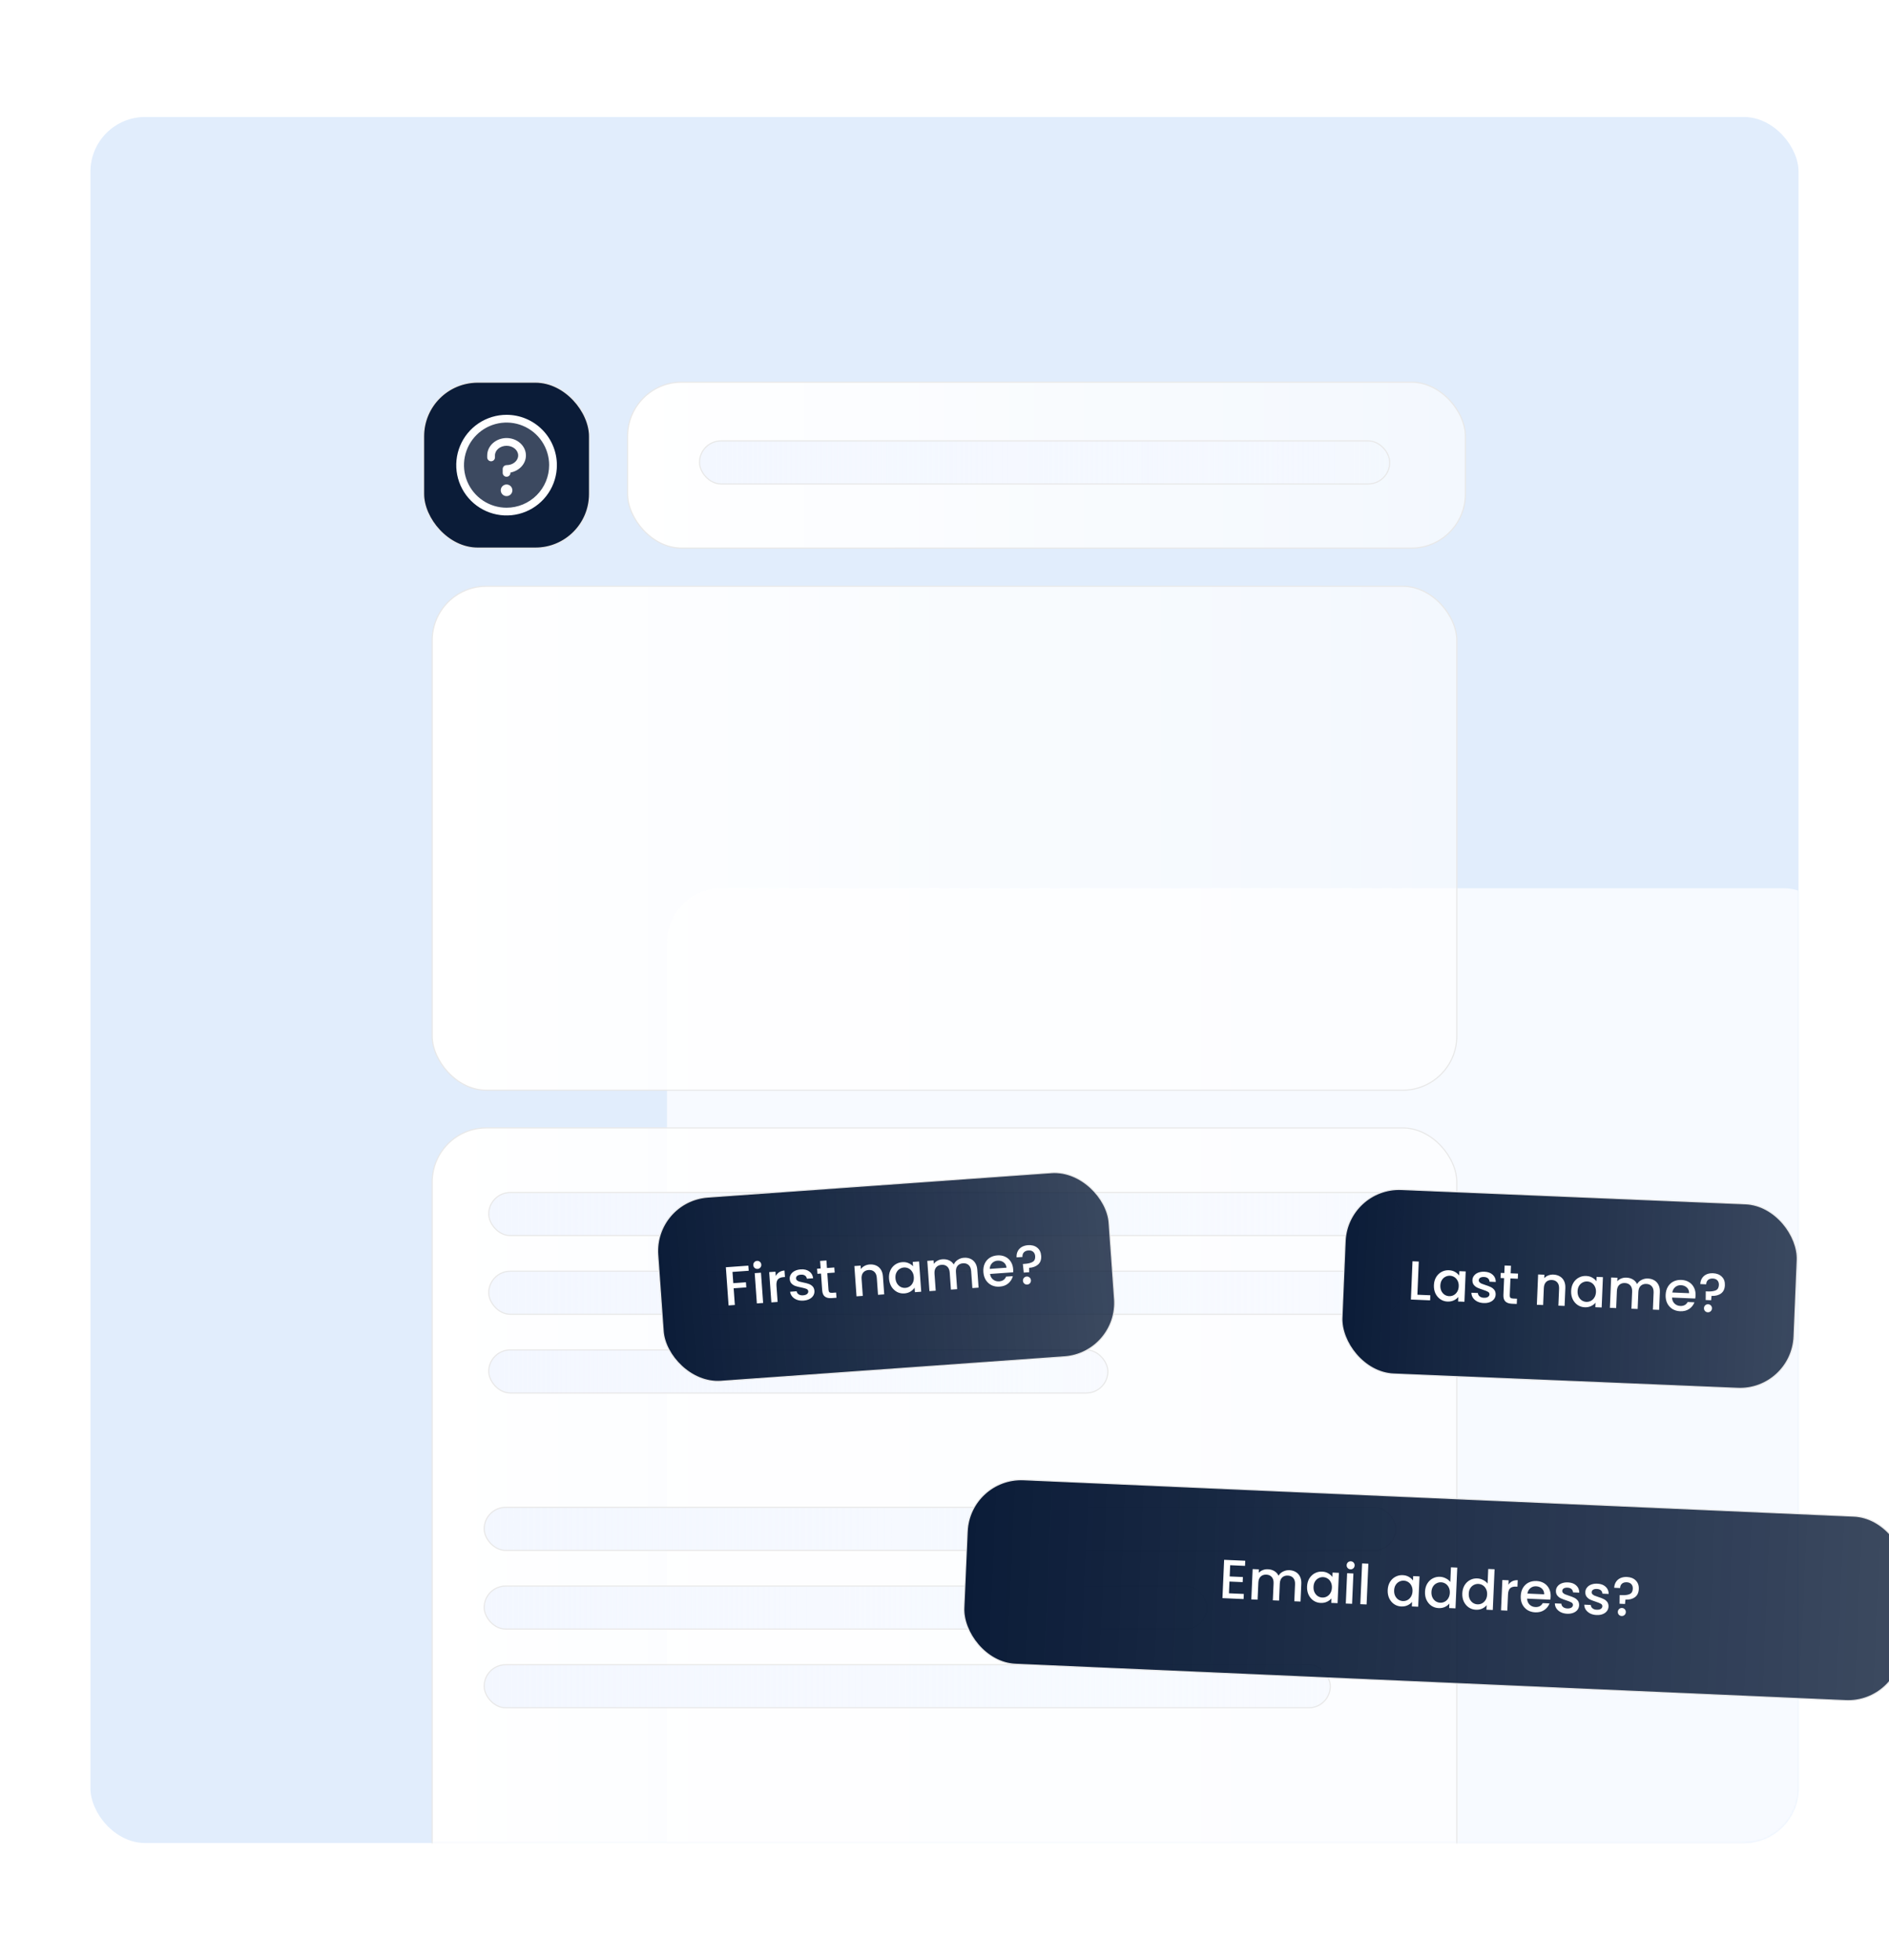 <svg width="1037" height="1076" viewBox="0 0 1037 1076" fill="none" xmlns="http://www.w3.org/2000/svg">
<g clip-path="url(#clip0_283_2605)">
<rect x="49.652" y="64.228" width="937.698" height="947.543" rx="30" fill="#E1EDFC"/>
<mask id="mask0_283_2605" style="mask-type:alpha" maskUnits="userSpaceOnUse" x="49" y="64" width="939" height="948">
<rect x="49.65" y="64.228" width="937.698" height="947.543" rx="30" fill="#E1EDFC"/>
</mask>
<g mask="url(#mask0_283_2605)">
<g filter="url(#filter0_dddd_283_2605)">
<rect x="196.98" y="174.563" width="643.041" height="891.199" rx="30" fill="#F7FAFF"/>
</g>
<rect x="232.54" y="209.798" width="91.1" height="91.101" rx="29.692" fill="#0B1C38" stroke="#E8E8E8" stroke-width="0.616"/>
<path opacity="0.2" d="M303.59 255.349C303.59 260.392 302.094 265.322 299.292 269.516C296.49 273.709 292.508 276.978 287.848 278.908C283.189 280.838 278.062 281.343 273.115 280.359C268.169 279.375 263.625 276.946 260.059 273.38C256.492 269.814 254.064 265.27 253.08 260.323C252.096 255.377 252.601 250.25 254.531 245.59C256.461 240.931 259.729 236.948 263.923 234.146C268.116 231.344 273.046 229.849 278.09 229.849C284.853 229.849 291.339 232.535 296.121 237.317C300.903 242.1 303.59 248.586 303.59 255.349Z" fill="white"/>
<path d="M281.277 269.161C281.277 269.792 281.09 270.408 280.74 270.932C280.39 271.456 279.892 271.865 279.31 272.106C278.727 272.347 278.086 272.41 277.468 272.287C276.85 272.164 276.282 271.861 275.836 271.415C275.39 270.969 275.087 270.401 274.964 269.783C274.841 269.165 274.904 268.524 275.145 267.941C275.386 267.359 275.795 266.861 276.319 266.511C276.843 266.161 277.459 265.974 278.09 265.974C278.935 265.974 279.746 266.309 280.344 266.907C280.942 267.505 281.277 268.316 281.277 269.161ZM278.09 240.474C272.23 240.474 267.465 244.763 267.465 250.036V251.099C267.465 251.662 267.689 252.203 268.087 252.601C268.486 253 269.026 253.224 269.59 253.224C270.153 253.224 270.694 253 271.092 252.601C271.491 252.203 271.715 251.662 271.715 251.099V250.036C271.715 247.114 274.576 244.724 278.09 244.724C281.604 244.724 284.465 247.114 284.465 250.036C284.465 252.958 281.604 255.349 278.09 255.349C277.526 255.349 276.986 255.573 276.587 255.971C276.189 256.37 275.965 256.91 275.965 257.474V259.599C275.965 260.162 276.189 260.703 276.587 261.101C276.986 261.5 277.526 261.724 278.09 261.724C278.653 261.724 279.194 261.5 279.592 261.101C279.991 260.703 280.215 260.162 280.215 259.599V259.407C285.06 258.518 288.715 254.653 288.715 250.036C288.715 244.763 283.95 240.474 278.09 240.474ZM305.715 255.349C305.715 260.812 304.095 266.153 301.059 270.696C298.024 275.239 293.709 278.78 288.661 280.871C283.614 282.962 278.059 283.509 272.7 282.443C267.342 281.377 262.419 278.746 258.556 274.882C254.693 271.019 252.062 266.097 250.996 260.738C249.93 255.379 250.477 249.825 252.568 244.777C254.659 239.729 258.199 235.415 262.742 232.379C267.285 229.344 272.626 227.724 278.09 227.724C285.414 227.731 292.436 230.644 297.615 235.823C302.794 241.002 305.707 248.024 305.715 255.349ZM301.465 255.349C301.465 250.725 300.094 246.206 297.525 242.362C294.957 238.518 291.306 235.522 287.035 233.753C282.764 231.984 278.064 231.521 273.53 232.423C268.995 233.325 264.83 235.551 261.561 238.82C258.292 242.089 256.066 246.254 255.164 250.788C254.262 255.323 254.725 260.023 256.494 264.294C258.263 268.565 261.259 272.216 265.103 274.784C268.947 277.353 273.467 278.724 278.09 278.724C284.287 278.717 290.229 276.252 294.611 271.869C298.993 267.487 301.458 261.546 301.465 255.349Z" fill="white"/>
<rect x="344.519" y="209.798" width="459.945" height="91.101" rx="29.692" fill="url(#paint0_linear_283_2605)" stroke="#E8E8E8" stroke-width="0.616"/>
<rect x="384.001" y="242.034" width="378.919" height="23.648" rx="11.824" fill="url(#paint1_linear_283_2605)" stroke="#E8E8E8" stroke-width="0.616"/>
<rect x="237.265" y="321.852" width="562.476" height="276.64" rx="29.692" fill="url(#paint2_linear_283_2605)" stroke="#E8E8E8" stroke-width="0.616"/>
<rect x="237.263" y="619.214" width="562.476" height="579.78" rx="29.692" fill="url(#paint3_linear_283_2605)" stroke="#E8E8E8" stroke-width="0.616"/>
<rect x="268.294" y="654.661" width="500.415" height="23.648" rx="11.824" fill="url(#paint4_linear_283_2605)" stroke="#E8E8E8" stroke-width="0.616"/>
<rect x="265.788" y="827.482" width="500.415" height="23.648" rx="11.824" fill="url(#paint5_linear_283_2605)" stroke="#E8E8E8" stroke-width="0.616"/>
<rect x="268.294" y="697.867" width="500.415" height="23.648" rx="11.824" fill="url(#paint6_linear_283_2605)" stroke="#E8E8E8" stroke-width="0.616"/>
<rect x="265.788" y="870.687" width="396.755" height="23.648" rx="11.824" fill="url(#paint7_linear_283_2605)" stroke="#E8E8E8" stroke-width="0.616"/>
<rect x="268.294" y="741.072" width="339.898" height="23.648" rx="11.824" fill="url(#paint8_linear_283_2605)" stroke="#E8E8E8" stroke-width="0.616"/>
<rect x="265.788" y="913.892" width="464.511" height="23.648" rx="11.824" fill="url(#paint9_linear_283_2605)" stroke="#E8E8E8" stroke-width="0.616"/>
</g>
<g filter="url(#filter1_dddd_283_2605)">
<rect x="189.796" y="346.221" width="248.41" height="101.384" rx="29.692" transform="rotate(-4.073 189.796 346.221)" fill="url(#paint10_linear_283_2605)" stroke="#E8E8E8" stroke-width="0.616"/>
<path d="M241.63 381.751L241.83 384.556L232.931 385.19L233.371 391.374L240.31 390.88L240.509 393.686L233.571 394.18L234.224 403.351L230.785 403.596L229.292 382.63L241.63 381.751ZM246.72 383.541C246.096 383.586 245.558 383.412 245.106 383.019C244.653 382.627 244.405 382.119 244.361 381.496C244.316 380.872 244.49 380.334 244.882 379.882C245.275 379.43 245.782 379.181 246.406 379.137C247.009 379.094 247.537 379.268 247.99 379.661C248.442 380.053 248.69 380.561 248.735 381.184C248.779 381.808 248.605 382.346 248.213 382.798C247.821 383.251 247.323 383.498 246.72 383.541ZM248.566 385.623L249.75 402.245L246.31 402.49L245.127 385.868L248.566 385.623ZM256.692 387.47C257.134 386.59 257.752 385.889 258.543 385.367C259.354 384.825 260.332 384.512 261.478 384.431L261.732 387.99L260.857 388.053C259.509 388.149 258.508 388.564 257.853 389.297C257.218 390.03 256.96 391.241 257.081 392.93L257.704 401.679L254.265 401.924L253.081 385.302L256.52 385.057L256.692 387.47ZM271.895 400.941C270.588 401.034 269.395 400.887 268.316 400.498C267.256 400.089 266.396 399.503 265.735 398.742C265.073 397.96 264.686 397.068 264.574 396.065L268.134 395.812C268.245 396.511 268.619 397.081 269.256 397.521C269.913 397.939 270.704 398.115 271.629 398.049C272.594 397.98 273.325 397.746 273.822 397.347C274.338 396.926 274.575 396.424 274.534 395.841C274.489 395.218 274.155 394.777 273.53 394.518C272.925 394.258 271.966 393.993 270.653 393.722C269.382 393.469 268.343 393.21 267.536 392.944C266.728 392.678 266.01 392.234 265.379 391.612C264.769 390.988 264.425 390.133 264.347 389.047C264.284 388.162 264.489 387.339 264.96 386.578C265.43 385.797 266.132 385.16 267.068 384.669C268.023 384.177 269.134 383.885 270.401 383.795C272.292 383.661 273.845 384.035 275.06 384.919C276.293 385.781 277.009 387.034 277.207 388.677L273.768 388.922C273.655 388.182 273.311 387.61 272.736 387.207C272.162 386.803 271.412 386.634 270.487 386.7C269.582 386.764 268.9 386.985 268.442 387.361C267.984 387.737 267.774 388.207 267.815 388.77C267.846 389.212 268.033 389.573 268.377 389.852C268.72 390.131 269.129 390.344 269.605 390.492C270.079 390.62 270.778 390.782 271.701 390.979C272.931 391.215 273.94 391.477 274.729 391.764C275.536 392.03 276.244 392.465 276.853 393.068C277.462 393.672 277.814 394.506 277.91 395.57C277.978 396.516 277.776 397.379 277.306 398.16C276.837 398.942 276.134 399.578 275.199 400.069C274.284 400.559 273.182 400.849 271.895 400.941ZM284.985 385.849L285.641 395.05C285.685 395.674 285.858 396.116 286.16 396.378C286.48 396.618 286.992 396.713 287.696 396.662L289.808 396.512L290.012 399.378L287.297 399.571C285.748 399.682 284.536 399.404 283.66 398.739C282.784 398.073 282.287 396.926 282.171 395.297L281.516 386.096L279.555 386.236L279.356 383.43L281.316 383.291L281.022 379.158L284.491 378.911L284.786 383.044L288.828 382.756L289.028 385.561L284.985 385.849ZM308.201 381.103C309.508 381.01 310.694 381.199 311.759 381.669C312.843 382.137 313.715 382.884 314.374 383.908C315.033 384.932 315.416 386.199 315.524 387.707L316.222 397.511L312.813 397.754L312.151 388.463C312.046 386.974 311.593 385.865 310.793 385.133C309.991 384.382 308.947 384.052 307.66 384.144C306.373 384.235 305.376 384.71 304.669 385.569C303.98 386.407 303.689 387.569 303.795 389.058L304.457 398.349L301.018 398.594L299.834 381.972L303.273 381.727L303.408 383.628C303.923 382.904 304.599 382.32 305.437 381.876C306.294 381.431 307.216 381.173 308.201 381.103ZM318.865 388.894C318.746 387.225 318.983 385.722 319.575 384.386C320.187 383.049 321.062 381.986 322.198 381.198C323.353 380.388 324.655 379.932 326.103 379.828C327.41 379.735 328.565 379.916 329.568 380.37C330.589 380.803 331.418 381.38 332.056 382.103L331.884 379.69L335.353 379.443L336.537 396.065L333.068 396.312L332.892 393.838C332.364 394.664 331.616 395.374 330.648 395.969C329.68 396.563 328.552 396.906 327.265 396.998C325.837 397.099 324.504 396.831 323.266 396.191C322.026 395.531 321.008 394.573 320.211 393.316C319.433 392.037 318.984 390.563 318.865 388.894ZM332.475 387.986C332.393 386.839 332.081 385.861 331.538 385.051C331.015 384.239 330.356 383.639 329.56 383.251C328.765 382.863 327.924 382.7 327.04 382.763C326.155 382.826 325.346 383.106 324.613 383.603C323.879 384.08 323.301 384.758 322.878 385.637C322.474 386.494 322.313 387.496 322.395 388.643C322.476 389.789 322.779 390.778 323.303 391.61C323.848 392.44 324.518 393.06 325.316 393.468C326.131 393.854 326.972 394.017 327.837 393.955C328.721 393.892 329.53 393.612 330.263 393.116C330.996 392.619 331.563 391.931 331.966 391.054C332.387 390.155 332.557 389.132 332.475 387.986ZM359.972 377.416C361.28 377.323 362.466 377.512 363.53 377.982C364.614 378.45 365.486 379.197 366.145 380.221C366.825 381.244 367.218 382.51 367.325 384.018L368.024 393.822L364.615 394.065L363.953 384.774C363.847 383.285 363.394 382.176 362.594 381.444C361.793 380.693 360.748 380.363 359.461 380.454C358.174 380.546 357.177 381.021 356.47 381.88C355.782 382.718 355.491 383.88 355.597 385.369L356.258 394.66L352.849 394.903L352.188 385.611C352.082 384.123 351.629 383.013 350.829 382.282C350.027 381.531 348.983 381.201 347.696 381.292C346.409 381.384 345.412 381.859 344.705 382.718C344.017 383.555 343.725 384.718 343.831 386.207L344.493 395.498L341.054 395.743L339.87 379.121L343.309 378.876L343.445 380.776C343.959 380.053 344.635 379.469 345.473 379.025C346.31 378.581 347.222 378.324 348.207 378.254C349.535 378.16 350.741 378.357 351.827 378.845C352.913 379.334 353.776 380.091 354.415 381.117C354.846 380.076 355.574 379.225 356.598 378.566C357.621 377.887 358.746 377.504 359.972 377.416ZM387.013 383.707C387.058 384.331 387.057 384.897 387.013 385.405L374.312 386.31C374.508 387.63 375.076 388.661 376.018 389.402C376.961 390.144 378.075 390.469 379.362 390.377C381.213 390.245 382.465 389.378 383.119 387.775L386.829 387.511C386.435 389.075 385.61 390.397 384.353 391.477C383.114 392.535 381.519 393.134 379.569 393.273C377.98 393.386 376.527 393.136 375.21 392.522C373.911 391.887 372.854 390.952 372.038 389.716C371.241 388.459 370.782 386.976 370.66 385.266C370.539 383.557 370.774 382.034 371.366 380.698C371.977 379.341 372.881 378.266 374.077 377.473C375.294 376.679 376.717 376.224 378.346 376.108C379.915 375.996 381.337 376.239 382.612 376.835C383.888 377.431 384.912 378.329 385.685 379.527C386.456 380.705 386.899 382.099 387.013 383.707ZM383.346 382.877C383.236 381.611 382.711 380.628 381.771 379.927C380.832 379.226 379.709 378.922 378.402 379.015C377.215 379.099 376.227 379.554 375.436 380.378C374.645 381.182 374.214 382.234 374.145 383.532L383.346 382.877ZM395.145 370.515C397.196 370.369 398.876 370.815 400.183 371.854C401.51 372.892 402.243 374.386 402.382 376.337C402.526 378.368 401.992 379.942 400.778 381.06C399.563 382.177 397.891 382.812 395.759 382.963L395.808 385.355L392.821 385.568L392.333 380.842L393.329 380.771C395.279 380.632 396.749 380.265 397.737 379.669C398.746 379.072 399.198 378.039 399.093 376.571C399.018 375.505 398.646 374.693 397.98 374.134C397.334 373.573 396.467 373.332 395.381 373.409C394.295 373.486 393.461 373.839 392.88 374.466C392.298 375.094 392.044 375.931 392.118 376.977L388.891 377.206C388.805 376 388.999 374.905 389.475 373.921C389.951 372.937 390.673 372.147 391.641 371.553C392.63 370.957 393.798 370.611 395.145 370.515ZM394.744 392.132C394.121 392.176 393.583 392.002 393.13 391.61C392.678 391.218 392.429 390.71 392.385 390.086C392.341 389.463 392.515 388.925 392.907 388.472C393.299 388.02 393.807 387.772 394.43 387.727C395.034 387.684 395.562 387.859 396.014 388.251C396.466 388.643 396.715 389.151 396.759 389.775C396.804 390.398 396.63 390.936 396.237 391.389C395.845 391.841 395.347 392.089 394.744 392.132Z" fill="white"/>
</g>
<g filter="url(#filter2_dddd_283_2605)">
<rect x="363.07" y="497.994" width="515.609" height="101.384" rx="29.692" transform="rotate(2.509 363.07 497.994)" fill="url(#paint11_linear_283_2605)" stroke="#E8E8E8" stroke-width="0.616"/>
<path d="M506.144 546.208L505.874 552.372L513.125 552.69L513.002 555.499L505.751 555.182L505.469 561.617L513.627 561.975L513.503 564.785L501.901 564.276L502.823 543.247L514.425 543.756L514.302 546.565L506.144 546.208ZM538.641 548.934C539.95 548.991 541.106 549.314 542.11 549.903C543.133 550.493 543.914 551.334 544.451 552.427C545.009 553.522 545.254 554.824 545.188 556.335L544.758 566.154L541.344 566.005L541.751 556.699C541.817 555.208 541.494 554.054 540.783 553.235C540.073 552.397 539.073 551.95 537.784 551.893C536.495 551.837 535.45 552.194 534.649 552.967C533.87 553.72 533.447 554.841 533.382 556.332L532.974 565.638L529.56 565.488L529.968 556.182C530.033 554.692 529.71 553.537 528.999 552.719C528.289 551.881 527.29 551.433 526.001 551.377C524.711 551.32 523.667 551.678 522.866 552.45C522.086 553.203 521.664 554.325 521.598 555.816L521.19 565.122L517.746 564.971L518.476 548.323L521.92 548.473L521.837 550.377C522.431 549.717 523.169 549.214 524.052 548.87C524.935 548.525 525.87 548.374 526.857 548.417C528.186 548.476 529.362 548.81 530.385 549.42C531.408 550.029 532.178 550.881 532.695 551.973C533.243 550.988 534.063 550.227 535.156 549.689C536.25 549.132 537.412 548.88 538.641 548.934ZM548.361 557.896C548.434 556.225 548.841 554.759 549.583 553.5C550.344 552.242 551.335 551.286 552.554 550.633C553.794 549.961 555.14 549.657 556.59 549.72C557.899 549.778 559.026 550.089 559.97 550.655C560.935 551.202 561.692 551.871 562.243 552.662L562.349 550.245L565.824 550.397L565.094 567.045L561.619 566.893L561.728 564.416C561.109 565.176 560.285 565.795 559.255 566.275C558.225 566.755 557.065 566.966 555.776 566.91C554.346 566.847 553.053 566.427 551.896 565.65C550.74 564.852 549.838 563.784 549.191 562.443C548.564 561.084 548.287 559.568 548.361 557.896ZM561.985 558.554C562.035 557.406 561.837 556.398 561.391 555.531C560.965 554.665 560.378 553.993 559.632 553.516C558.886 553.04 558.07 552.782 557.184 552.743C556.298 552.704 555.462 552.89 554.677 553.299C553.893 553.689 553.241 554.296 552.72 555.121C552.221 555.926 551.946 556.903 551.896 558.051C551.846 559.2 552.033 560.217 552.458 561.103C552.904 561.991 553.499 562.683 554.244 563.18C555.01 563.657 555.827 563.915 556.693 563.953C557.579 563.992 558.415 563.806 559.199 563.397C559.984 562.987 560.627 562.369 561.127 561.544C561.649 560.699 561.935 559.702 561.985 558.554ZM572.197 548.467C571.572 548.439 571.058 548.205 570.653 547.763C570.249 547.322 570.06 546.789 570.088 546.164C570.115 545.54 570.35 545.025 570.791 544.621C571.233 544.216 571.766 544.028 572.39 544.055C572.994 544.082 573.499 544.316 573.903 544.757C574.308 545.199 574.496 545.732 574.469 546.356C574.442 546.981 574.207 547.495 573.766 547.9C573.324 548.304 572.801 548.493 572.197 548.467ZM573.792 550.746L573.063 567.395L569.618 567.244L570.348 550.595L573.792 550.746ZM582.009 545.385L581.029 567.744L577.585 567.593L578.565 545.234L582.009 545.385ZM592.62 559.836C592.694 558.164 593.101 556.698 593.842 555.439C594.604 554.181 595.594 553.225 596.813 552.573C598.054 551.9 599.399 551.596 600.849 551.66C602.159 551.717 603.285 552.029 604.229 552.595C605.194 553.142 605.952 553.811 606.503 554.602L606.608 552.184L610.083 552.337L609.354 568.985L605.879 568.833L605.988 566.355C605.369 567.115 604.545 567.735 603.515 568.214C602.484 568.694 601.325 568.905 600.036 568.849C598.606 568.786 597.312 568.366 596.155 567.589C595 566.792 594.098 565.723 593.45 564.383C592.824 563.023 592.547 561.508 592.62 559.836ZM606.244 560.493C606.295 559.345 606.097 558.338 605.65 557.47C605.224 556.604 604.638 555.933 603.892 555.456C603.146 554.979 602.33 554.721 601.444 554.683C600.557 554.644 599.722 554.829 598.937 555.239C598.153 555.628 597.501 556.235 596.98 557.06C596.481 557.866 596.206 558.843 596.155 559.991C596.105 561.139 596.293 562.156 596.718 563.043C597.163 563.93 597.759 564.622 598.504 565.119C599.27 565.596 600.086 565.854 600.952 565.892C601.839 565.931 602.674 565.746 603.459 565.336C604.244 564.926 604.886 564.309 605.387 563.483C605.908 562.638 606.194 561.642 606.244 560.493ZM613.098 560.733C613.171 559.061 613.578 557.596 614.32 556.337C615.081 555.078 616.072 554.123 617.291 553.47C618.531 552.798 619.887 552.494 621.357 552.558C622.445 552.606 623.502 552.894 624.528 553.424C625.575 553.934 626.394 554.595 626.984 555.408L627.336 547.371L630.811 547.523L629.831 569.882L626.356 569.73L626.466 567.222C625.867 568.003 625.052 568.633 624.022 569.113C623.012 569.593 621.863 569.805 620.574 569.749C619.123 569.685 617.81 569.265 616.633 568.486C615.477 567.689 614.575 566.62 613.928 565.28C613.301 563.921 613.024 562.405 613.098 560.733ZM626.722 561.391C626.772 560.243 626.574 559.235 626.128 558.368C625.702 557.501 625.115 556.83 624.369 556.353C623.623 555.876 622.807 555.619 621.921 555.58C621.035 555.541 620.199 555.726 619.414 556.136C618.63 556.526 617.978 557.133 617.457 557.957C616.958 558.763 616.683 559.74 616.633 560.888C616.582 562.036 616.77 563.053 617.195 563.94C617.641 564.827 618.236 565.519 618.981 566.016C619.747 566.494 620.564 566.752 621.43 566.789C622.316 566.828 623.152 566.643 623.936 566.233C624.721 565.824 625.364 565.206 625.864 564.38C626.386 563.535 626.672 562.539 626.722 561.391ZM633.575 561.63C633.648 559.959 634.056 558.493 634.797 557.234C635.559 555.976 636.549 555.02 637.768 554.367C639.009 553.695 640.364 553.391 641.834 553.455C642.922 553.503 643.979 553.792 645.005 554.321C646.053 554.831 646.871 555.493 647.461 556.305L647.814 548.268L651.288 548.421L650.309 570.779L646.834 570.627L646.944 568.119C646.344 568.9 645.53 569.531 644.5 570.01C643.49 570.491 642.34 570.703 641.051 570.646C639.601 570.583 638.287 570.162 637.11 569.384C635.955 568.586 635.053 567.518 634.405 566.177C633.779 564.818 633.502 563.302 633.575 561.63ZM647.199 562.288C647.25 561.14 647.052 560.132 646.605 559.265C646.179 558.399 645.593 557.727 644.847 557.25C644.101 556.774 643.285 556.516 642.398 556.477C641.512 556.438 640.676 556.624 639.892 557.033C639.108 557.423 638.455 558.03 637.935 558.855C637.435 559.66 637.161 560.637 637.11 561.785C637.06 562.933 637.247 563.951 637.673 564.837C638.118 565.725 638.714 566.417 639.459 566.913C640.225 567.391 641.041 567.649 641.907 567.687C642.793 567.726 643.629 567.54 644.414 567.131C645.199 566.721 645.841 566.103 646.342 565.278C646.863 564.433 647.149 563.436 647.199 562.288ZM658.901 556.898C659.441 556.074 660.135 555.448 660.981 555.021C661.848 554.575 662.856 554.377 664.004 554.427L663.848 557.992L662.971 557.954C661.622 557.895 660.58 558.192 659.845 558.846C659.13 559.501 658.735 560.674 658.661 562.366L658.277 571.129L654.833 570.978L655.562 554.329L659.007 554.48L658.901 556.898ZM682.07 563.422C682.042 564.047 681.977 564.609 681.875 565.109L669.154 564.552C669.197 565.886 669.643 566.975 670.494 567.819C671.345 568.664 672.416 569.114 673.705 569.171C675.558 569.252 676.901 568.534 677.735 567.017L681.451 567.179C680.88 568.688 679.909 569.907 678.536 570.836C677.184 571.745 675.531 572.157 673.578 572.072C671.986 572.002 670.572 571.587 669.333 570.826C668.116 570.046 667.173 568.996 666.505 567.675C665.857 566.335 665.571 564.808 665.646 563.096C665.721 561.384 666.129 559.898 666.87 558.639C667.633 557.361 668.654 556.397 669.934 555.746C671.234 555.097 672.699 554.808 674.331 554.879C675.902 554.948 677.287 555.352 678.486 556.091C679.684 556.829 680.599 557.838 681.229 559.117C681.86 560.376 682.14 561.811 682.07 563.422ZM678.522 562.177C678.557 560.907 678.149 559.87 677.296 559.066C676.443 558.262 675.362 557.831 674.053 557.773C672.864 557.721 671.83 558.059 670.951 558.788C670.072 559.496 669.524 560.491 669.306 561.773L678.522 562.177ZM691.108 572.84C689.798 572.782 688.63 572.499 687.603 571.99C686.597 571.461 685.809 570.781 685.24 569.949C684.672 569.097 684.39 568.166 684.394 567.157L687.959 567.313C687.989 568.021 688.295 568.63 688.878 569.14C689.482 569.63 690.248 569.896 691.174 569.936C692.141 569.979 692.894 569.83 693.434 569.491C693.995 569.132 694.288 568.66 694.313 568.076C694.341 567.452 694.059 566.975 693.468 566.646C692.897 566.319 691.975 565.945 690.702 565.526C689.468 565.129 688.465 564.752 687.694 564.395C686.922 564.039 686.259 563.515 685.704 562.825C685.169 562.135 684.925 561.247 684.973 560.159C685.012 559.273 685.309 558.479 685.865 557.776C686.421 557.054 687.192 556.503 688.177 556.122C689.183 555.742 690.32 555.58 691.589 555.636C693.483 555.719 694.982 556.269 696.088 557.286C697.215 558.284 697.782 559.61 697.79 561.266L694.346 561.115C694.318 560.367 694.042 559.759 693.518 559.292C692.993 558.825 692.268 558.572 691.341 558.531C690.435 558.491 689.732 558.632 689.234 558.953C688.735 559.275 688.474 559.717 688.449 560.281C688.43 560.724 688.575 561.104 688.884 561.42C689.193 561.737 689.575 561.995 690.03 562.197C690.486 562.378 691.162 562.62 692.057 562.922C693.251 563.297 694.224 563.672 694.974 564.048C695.746 564.405 696.399 564.918 696.935 565.587C697.471 566.257 697.725 567.126 697.699 568.194C697.657 569.141 697.358 569.975 696.802 570.698C696.246 571.42 695.475 571.971 694.489 572.352C693.524 572.734 692.397 572.896 691.108 572.84ZM707.248 573.547C705.938 573.49 704.77 573.206 703.743 572.697C702.737 572.169 701.949 571.488 701.38 570.656C700.812 569.804 700.53 568.873 700.534 567.864L704.099 568.02C704.129 568.728 704.435 569.337 705.018 569.847C705.622 570.337 706.388 570.603 707.314 570.644C708.281 570.686 709.034 570.537 709.574 570.198C710.135 569.839 710.428 569.367 710.453 568.783C710.481 568.159 710.199 567.682 709.608 567.354C709.037 567.026 708.115 566.652 706.842 566.233C705.608 565.836 704.605 565.459 703.834 565.103C703.062 564.746 702.399 564.222 701.844 563.532C701.309 562.843 701.065 561.954 701.113 560.866C701.152 559.98 701.449 559.186 702.005 558.484C702.561 557.761 703.332 557.21 704.317 556.829C705.323 556.449 706.46 556.287 707.729 556.343C709.623 556.426 711.122 556.976 712.228 557.993C713.355 558.991 713.922 560.318 713.93 561.973L710.486 561.822C710.458 561.074 710.182 560.467 709.658 560C709.133 559.533 708.408 559.279 707.481 559.238C706.575 559.198 705.872 559.339 705.374 559.66C704.875 559.982 704.614 560.424 704.589 560.988C704.57 561.432 704.714 561.811 705.024 562.127C705.333 562.444 705.715 562.703 706.17 562.904C706.626 563.086 707.302 563.327 708.197 563.629C709.391 564.004 710.364 564.38 711.114 564.756C711.886 565.112 712.539 565.625 713.075 566.295C713.611 566.964 713.865 567.833 713.839 568.901C713.797 569.848 713.498 570.683 712.942 571.405C712.386 572.127 711.615 572.679 710.629 573.059C709.664 573.441 708.537 573.603 707.248 573.547ZM723.94 552.664C725.995 552.754 727.612 553.39 728.791 554.572C729.99 555.754 730.547 557.323 730.462 559.276C730.373 561.311 729.661 562.814 728.327 563.784C726.993 564.755 725.258 565.194 723.123 565.1L722.897 567.482L719.906 567.351L719.963 562.6L720.96 562.644C722.914 562.73 724.416 562.533 725.466 562.055C726.537 561.577 727.104 560.603 727.168 559.132C727.215 558.065 726.94 557.215 726.342 556.583C725.764 555.953 724.931 555.613 723.843 555.566C722.756 555.518 721.887 555.773 721.237 556.329C720.587 556.886 720.239 557.688 720.193 558.736L716.96 558.594C717.013 557.385 717.332 556.32 717.917 555.397C718.503 554.474 719.31 553.773 720.34 553.293C721.391 552.814 722.591 552.605 723.94 552.664ZM721.064 574.092C720.439 574.064 719.925 573.83 719.52 573.388C719.116 572.947 718.927 572.414 718.955 571.789C718.982 571.165 719.217 570.651 719.658 570.246C720.1 569.842 720.633 569.653 721.257 569.68C721.861 569.707 722.366 569.941 722.77 570.382C723.175 570.824 723.363 571.357 723.336 571.981C723.309 572.606 723.074 573.12 722.633 573.525C722.191 573.929 721.668 574.118 721.064 574.092Z" fill="white"/>
</g>
<g filter="url(#filter3_dddd_283_2605)">
<rect x="570.476" y="338.71" width="248.41" height="101.384" rx="29.692" transform="rotate(2.384 570.476 338.71)" fill="url(#paint12_linear_283_2605)" stroke="#E8E8E8" stroke-width="0.616"/>
<path d="M608.918 397.718L616.019 398.014L615.903 400.794L605.358 400.355L606.232 379.354L609.677 379.497L608.918 397.718ZM617.986 392.466C618.055 390.794 618.459 389.327 619.198 388.067C619.957 386.807 620.945 385.849 622.163 385.193C623.402 384.518 624.747 384.211 626.197 384.272C627.506 384.326 628.634 384.635 629.579 385.199C630.545 385.744 631.304 386.411 631.857 387.201L631.957 384.784L635.432 384.928L634.739 401.578L631.264 401.434L631.367 398.956C630.75 399.717 629.927 400.339 628.898 400.82C627.869 401.302 626.71 401.516 625.421 401.463C623.99 401.403 622.696 400.986 621.538 400.211C620.38 399.417 619.476 398.35 618.826 397.011C618.196 395.653 617.916 394.138 617.986 392.466ZM631.611 393.094C631.659 391.945 631.459 390.938 631.011 390.072C630.582 389.206 629.995 388.536 629.248 388.061C628.501 387.586 627.684 387.33 626.798 387.293C625.911 387.256 625.076 387.444 624.292 387.855C623.509 388.246 622.858 388.855 622.339 389.681C621.842 390.487 621.569 391.465 621.521 392.613C621.473 393.761 621.663 394.778 622.09 395.664C622.538 396.55 623.135 397.241 623.881 397.736C624.648 398.212 625.465 398.468 626.331 398.504C627.217 398.541 628.052 398.354 628.836 397.942C629.62 397.531 630.262 396.912 630.76 396.085C631.28 395.239 631.563 394.242 631.611 393.094ZM645.296 402.29C643.986 402.236 642.818 401.955 641.789 401.448C640.782 400.922 639.993 400.243 639.422 399.412C638.852 398.561 638.568 397.631 638.57 396.622L642.135 396.771C642.166 397.478 642.474 398.086 643.058 398.595C643.663 399.084 644.429 399.348 645.356 399.387C646.323 399.427 647.076 399.277 647.615 398.936C648.175 398.576 648.467 398.104 648.491 397.519C648.517 396.895 648.234 396.419 647.642 396.092C647.071 395.765 646.148 395.394 644.874 394.978C643.639 394.583 642.636 394.208 641.863 393.853C641.091 393.498 640.427 392.976 639.87 392.287C639.334 391.599 639.088 390.711 639.133 389.623C639.17 388.737 639.466 387.942 640.02 387.238C640.575 386.515 641.344 385.962 642.329 385.579C643.334 385.197 644.47 385.032 645.74 385.085C647.633 385.164 649.134 385.711 650.242 386.725C651.371 387.721 651.941 389.046 651.953 390.702L648.508 390.558C648.479 389.81 648.202 389.203 647.676 388.738C647.151 388.272 646.425 388.02 645.498 387.981C644.591 387.943 643.889 388.085 643.392 388.408C642.894 388.73 642.633 389.173 642.61 389.737C642.591 390.181 642.737 390.56 643.047 390.876C643.356 391.191 643.739 391.449 644.195 391.65C644.652 391.83 645.328 392.07 646.223 392.37C647.419 392.743 648.392 393.116 649.143 393.49C649.915 393.845 650.57 394.357 651.107 395.025C651.645 395.693 651.901 396.562 651.877 397.63C651.837 398.577 651.54 399.412 650.985 400.136C650.431 400.859 649.661 401.412 648.676 401.795C647.712 402.179 646.585 402.344 645.296 402.29ZM660 388.766L659.616 397.983C659.59 398.607 659.713 399.066 659.983 399.36C660.274 399.634 660.772 399.786 661.477 399.816L663.593 399.904L663.473 402.774L660.754 402.661C659.202 402.597 658.029 402.185 657.233 401.425C656.437 400.665 656.074 399.47 656.141 397.838L656.525 388.622L654.561 388.54L654.678 385.73L656.642 385.811L656.814 381.672L660.289 381.816L660.117 385.956L664.166 386.125L664.049 388.935L660 388.766ZM683.602 386.661C684.912 386.716 686.069 387.036 687.074 387.623C688.099 388.211 688.881 389.05 689.421 390.142C689.96 391.234 690.199 392.536 690.136 394.047L689.727 403.867L686.313 403.725L686.7 394.418C686.762 392.927 686.437 391.774 685.724 390.957C685.012 390.12 684.012 389.675 682.722 389.621C681.433 389.568 680.389 389.928 679.59 390.702C678.812 391.456 678.392 392.579 678.33 394.07L677.942 403.377L674.498 403.233L675.191 386.584L678.635 386.727L678.556 388.631C679.149 387.969 679.886 387.465 680.768 387.118C681.671 386.773 682.615 386.62 683.602 386.661ZM693.323 395.602C693.392 393.93 693.796 392.464 694.535 391.203C695.294 389.943 696.282 388.985 697.5 388.33C698.739 387.655 700.083 387.347 701.534 387.408C702.843 387.462 703.97 387.772 704.916 388.336C705.882 388.88 706.641 389.548 707.193 390.337L707.294 387.92L710.769 388.065L710.076 404.714L706.601 404.57L706.704 402.092C706.087 402.853 705.264 403.475 704.235 403.957C703.206 404.439 702.047 404.653 700.758 404.599C699.327 404.539 698.033 404.122 696.875 403.348C695.717 402.553 694.813 401.486 694.163 400.147C693.533 398.789 693.253 397.274 693.323 395.602ZM706.948 396.23C706.996 395.082 706.796 394.074 706.347 393.208C705.919 392.343 705.332 391.672 704.585 391.197C703.838 390.722 703.021 390.466 702.134 390.429C701.248 390.393 700.413 390.58 699.629 390.991C698.846 391.382 698.195 391.991 697.676 392.817C697.179 393.623 696.906 394.601 696.858 395.749C696.81 396.897 697 397.914 697.427 398.8C697.875 399.686 698.471 400.377 699.218 400.872C699.985 401.348 700.802 401.604 701.668 401.64C702.554 401.677 703.389 401.49 704.173 401.078C704.957 400.667 705.598 400.048 706.097 399.221C706.617 398.375 706.9 397.378 706.948 396.23ZM735.46 388.82C736.769 388.875 737.926 389.195 738.931 389.782C739.956 390.369 740.738 391.209 741.278 392.301C741.838 393.394 742.086 394.696 742.024 396.207L741.615 406.027L738.2 405.885L738.588 396.578C738.65 395.088 738.324 393.934 737.612 393.117C736.9 392.28 735.899 391.835 734.61 391.781C733.321 391.728 732.277 392.088 731.478 392.862C730.7 393.616 730.279 394.739 730.217 396.23L729.83 405.537L726.415 405.395L726.803 396.088C726.865 394.597 726.54 393.443 725.827 392.627C725.115 391.79 724.115 391.344 722.825 391.291C721.536 391.237 720.492 391.597 719.693 392.371C718.915 393.126 718.495 394.249 718.433 395.739L718.045 405.046L714.6 404.903L715.294 388.253L718.738 388.396L718.659 390.3C719.252 389.639 719.989 389.135 720.871 388.788C721.753 388.441 722.688 388.288 723.675 388.329C725.005 388.385 726.181 388.716 727.206 389.324C728.23 389.932 729.001 390.781 729.521 391.872C730.067 390.886 730.885 390.123 731.977 389.583C733.07 389.023 734.231 388.769 735.46 388.82ZM761.621 398.112C761.595 398.737 761.532 399.299 761.43 399.799L748.709 399.27C748.754 400.604 749.203 401.692 750.056 402.535C750.909 403.377 751.98 403.825 753.269 403.879C755.122 403.956 756.464 403.235 757.294 401.716L761.011 401.871C760.444 403.381 759.475 404.602 758.104 405.533C756.754 406.446 755.102 406.861 753.148 406.78C751.557 406.714 750.141 406.302 748.902 405.544C747.683 404.766 746.738 403.718 746.066 402.399C745.415 401.06 745.126 399.534 745.197 397.822C745.268 396.11 745.673 394.623 746.412 393.362C747.172 392.082 748.19 391.116 749.469 390.463C750.767 389.81 752.232 389.518 753.864 389.586C755.435 389.652 756.821 390.052 758.022 390.788C759.222 391.525 760.139 392.531 760.771 393.809C761.405 395.066 761.689 396.501 761.621 398.112ZM758.071 396.875C758.104 395.605 757.693 394.569 756.838 393.766C755.984 392.964 754.902 392.535 753.592 392.481C752.404 392.431 751.37 392.772 750.493 393.502C749.615 394.212 749.069 395.209 748.855 396.491L758.071 396.875ZM771.185 385.918C773.24 386.004 774.859 386.636 776.04 387.815C777.242 388.996 777.803 390.563 777.721 392.517C777.637 394.551 776.928 396.055 775.596 397.029C774.264 398.003 772.531 398.445 770.395 398.356L770.175 400.739L767.183 400.614L767.23 395.864L768.227 395.905C770.181 395.986 771.683 395.787 772.732 395.306C773.801 394.826 774.367 393.85 774.428 392.38C774.472 391.312 774.195 390.463 773.595 389.833C773.016 389.203 772.183 388.866 771.095 388.82C770.007 388.775 769.139 389.032 768.49 389.59C767.841 390.148 767.495 390.951 767.451 391.998L764.218 391.864C764.268 390.655 764.585 389.589 765.169 388.664C765.752 387.74 766.558 387.037 767.587 386.555C768.636 386.074 769.836 385.862 771.185 385.918ZM768.356 407.352C767.731 407.326 767.216 407.093 766.811 406.652C766.406 406.212 766.216 405.679 766.242 405.055C766.268 404.43 766.501 403.915 766.942 403.51C767.382 403.104 767.915 402.915 768.54 402.941C769.144 402.966 769.649 403.199 770.054 403.639C770.46 404.08 770.649 404.613 770.623 405.237C770.597 405.862 770.364 406.377 769.923 406.782C769.483 407.187 768.96 407.378 768.356 407.352Z" fill="white"/>
</g>
</g>
<defs>
<filter id="filter0_dddd_283_2605" x="171.669" y="158.578" width="834.873" height="1149.64" filterUnits="userSpaceOnUse" color-interpolation-filters="sRGB">
<feFlood flood-opacity="0" result="BackgroundImageFix"/>
<feColorMatrix in="SourceAlpha" type="matrix" values="0 0 0 0 0 0 0 0 0 0 0 0 0 0 0 0 0 0 127 0" result="hardAlpha"/>
<feOffset dx="5.329" dy="10.657"/>
<feGaussianBlur stdDeviation="13.322"/>
<feColorMatrix type="matrix" values="0 0 0 0 0.043 0 0 0 0 0.11 0 0 0 0 0.22 0 0 0 0.12 0"/>
<feBlend mode="normal" in2="BackgroundImageFix" result="effect1_dropShadow_283_2605"/>
<feColorMatrix in="SourceAlpha" type="matrix" values="0 0 0 0 0 0 0 0 0 0 0 0 0 0 0 0 0 0 127 0" result="hardAlpha"/>
<feOffset dx="22.647" dy="41.297"/>
<feGaussianBlur stdDeviation="23.979"/>
<feColorMatrix type="matrix" values="0 0 0 0 0.043 0 0 0 0 0.11 0 0 0 0 0.22 0 0 0 0.1 0"/>
<feBlend mode="normal" in2="effect1_dropShadow_283_2605" result="effect2_dropShadow_283_2605"/>
<feColorMatrix in="SourceAlpha" type="matrix" values="0 0 0 0 0 0 0 0 0 0 0 0 0 0 0 0 0 0 127 0" result="hardAlpha"/>
<feOffset dx="50.622" dy="94.584"/>
<feGaussianBlur stdDeviation="31.972"/>
<feColorMatrix type="matrix" values="0 0 0 0 0.043 0 0 0 0 0.11 0 0 0 0 0.22 0 0 0 0.06 0"/>
<feBlend mode="normal" in2="effect2_dropShadow_283_2605" result="effect3_dropShadow_283_2605"/>
<feColorMatrix in="SourceAlpha" type="matrix" values="0 0 0 0 0 0 0 0 0 0 0 0 0 0 0 0 0 0 127 0" result="hardAlpha"/>
<feOffset dx="90.587" dy="166.521"/>
<feGaussianBlur stdDeviation="37.967"/>
<feColorMatrix type="matrix" values="0 0 0 0 0.043 0 0 0 0 0.11 0 0 0 0 0.22 0 0 0 0.02 0"/>
<feBlend mode="normal" in2="effect3_dropShadow_283_2605" result="effect4_dropShadow_283_2605"/>
<feBlend mode="normal" in="SourceGraphic" in2="effect4_dropShadow_283_2605" result="shape"/>
</filter>
<filter id="filter1_dddd_283_2605" x="166.21" y="314.314" width="443.365" height="373.764" filterUnits="userSpaceOnUse" color-interpolation-filters="sRGB">
<feFlood flood-opacity="0" result="BackgroundImageFix"/>
<feColorMatrix in="SourceAlpha" type="matrix" values="0 0 0 0 0 0 0 0 0 0 0 0 0 0 0 0 0 0 127 0" result="hardAlpha"/>
<feOffset dx="5.329" dy="10.657"/>
<feGaussianBlur stdDeviation="13.322"/>
<feColorMatrix type="matrix" values="0 0 0 0 0.043 0 0 0 0 0.11 0 0 0 0 0.22 0 0 0 0.12 0"/>
<feBlend mode="normal" in2="BackgroundImageFix" result="effect1_dropShadow_283_2605"/>
<feColorMatrix in="SourceAlpha" type="matrix" values="0 0 0 0 0 0 0 0 0 0 0 0 0 0 0 0 0 0 127 0" result="hardAlpha"/>
<feOffset dx="22.647" dy="41.297"/>
<feGaussianBlur stdDeviation="23.979"/>
<feColorMatrix type="matrix" values="0 0 0 0 0.043 0 0 0 0 0.11 0 0 0 0 0.22 0 0 0 0.1 0"/>
<feBlend mode="normal" in2="effect1_dropShadow_283_2605" result="effect2_dropShadow_283_2605"/>
<feColorMatrix in="SourceAlpha" type="matrix" values="0 0 0 0 0 0 0 0 0 0 0 0 0 0 0 0 0 0 127 0" result="hardAlpha"/>
<feOffset dx="50.622" dy="94.584"/>
<feGaussianBlur stdDeviation="31.972"/>
<feColorMatrix type="matrix" values="0 0 0 0 0.043 0 0 0 0 0.11 0 0 0 0 0.22 0 0 0 0.06 0"/>
<feBlend mode="normal" in2="effect2_dropShadow_283_2605" result="effect3_dropShadow_283_2605"/>
<feColorMatrix in="SourceAlpha" type="matrix" values="0 0 0 0 0 0 0 0 0 0 0 0 0 0 0 0 0 0 127 0" result="hardAlpha"/>
<feOffset dx="90.587" dy="166.521"/>
<feGaussianBlur stdDeviation="37.967"/>
<feColorMatrix type="matrix" values="0 0 0 0 0.043 0 0 0 0 0.11 0 0 0 0 0.22 0 0 0 0.02 0"/>
<feBlend mode="normal" in2="effect3_dropShadow_283_2605" result="effect4_dropShadow_283_2605"/>
<feBlend mode="normal" in="SourceGraphic" in2="effect4_dropShadow_283_2605" result="shape"/>
</filter>
<filter id="filter2_dddd_283_2605" x="334.283" y="482.971" width="709.459" height="380.372" filterUnits="userSpaceOnUse" color-interpolation-filters="sRGB">
<feFlood flood-opacity="0" result="BackgroundImageFix"/>
<feColorMatrix in="SourceAlpha" type="matrix" values="0 0 0 0 0 0 0 0 0 0 0 0 0 0 0 0 0 0 127 0" result="hardAlpha"/>
<feOffset dx="5.329" dy="10.657"/>
<feGaussianBlur stdDeviation="13.322"/>
<feColorMatrix type="matrix" values="0 0 0 0 0.043 0 0 0 0 0.11 0 0 0 0 0.22 0 0 0 0.12 0"/>
<feBlend mode="normal" in2="BackgroundImageFix" result="effect1_dropShadow_283_2605"/>
<feColorMatrix in="SourceAlpha" type="matrix" values="0 0 0 0 0 0 0 0 0 0 0 0 0 0 0 0 0 0 127 0" result="hardAlpha"/>
<feOffset dx="22.647" dy="41.297"/>
<feGaussianBlur stdDeviation="23.979"/>
<feColorMatrix type="matrix" values="0 0 0 0 0.043 0 0 0 0 0.11 0 0 0 0 0.22 0 0 0 0.1 0"/>
<feBlend mode="normal" in2="effect1_dropShadow_283_2605" result="effect2_dropShadow_283_2605"/>
<feColorMatrix in="SourceAlpha" type="matrix" values="0 0 0 0 0 0 0 0 0 0 0 0 0 0 0 0 0 0 127 0" result="hardAlpha"/>
<feOffset dx="50.622" dy="94.584"/>
<feGaussianBlur stdDeviation="31.972"/>
<feColorMatrix type="matrix" values="0 0 0 0 0.043 0 0 0 0 0.11 0 0 0 0 0.22 0 0 0 0.06 0"/>
<feBlend mode="normal" in2="effect2_dropShadow_283_2605" result="effect3_dropShadow_283_2605"/>
<feColorMatrix in="SourceAlpha" type="matrix" values="0 0 0 0 0 0 0 0 0 0 0 0 0 0 0 0 0 0 127 0" result="hardAlpha"/>
<feOffset dx="90.587" dy="166.521"/>
<feGaussianBlur stdDeviation="37.967"/>
<feColorMatrix type="matrix" values="0 0 0 0 0.043 0 0 0 0 0.11 0 0 0 0 0.22 0 0 0 0.02 0"/>
<feBlend mode="normal" in2="effect3_dropShadow_283_2605" result="effect4_dropShadow_283_2605"/>
<feBlend mode="normal" in="SourceGraphic" in2="effect4_dropShadow_283_2605" result="shape"/>
</filter>
<filter id="filter3_dddd_283_2605" x="541.849" y="323.625" width="442.443" height="368.266" filterUnits="userSpaceOnUse" color-interpolation-filters="sRGB">
<feFlood flood-opacity="0" result="BackgroundImageFix"/>
<feColorMatrix in="SourceAlpha" type="matrix" values="0 0 0 0 0 0 0 0 0 0 0 0 0 0 0 0 0 0 127 0" result="hardAlpha"/>
<feOffset dx="5.329" dy="10.657"/>
<feGaussianBlur stdDeviation="13.322"/>
<feColorMatrix type="matrix" values="0 0 0 0 0.043 0 0 0 0 0.11 0 0 0 0 0.22 0 0 0 0.12 0"/>
<feBlend mode="normal" in2="BackgroundImageFix" result="effect1_dropShadow_283_2605"/>
<feColorMatrix in="SourceAlpha" type="matrix" values="0 0 0 0 0 0 0 0 0 0 0 0 0 0 0 0 0 0 127 0" result="hardAlpha"/>
<feOffset dx="22.647" dy="41.297"/>
<feGaussianBlur stdDeviation="23.979"/>
<feColorMatrix type="matrix" values="0 0 0 0 0.043 0 0 0 0 0.11 0 0 0 0 0.22 0 0 0 0.1 0"/>
<feBlend mode="normal" in2="effect1_dropShadow_283_2605" result="effect2_dropShadow_283_2605"/>
<feColorMatrix in="SourceAlpha" type="matrix" values="0 0 0 0 0 0 0 0 0 0 0 0 0 0 0 0 0 0 127 0" result="hardAlpha"/>
<feOffset dx="50.622" dy="94.584"/>
<feGaussianBlur stdDeviation="31.972"/>
<feColorMatrix type="matrix" values="0 0 0 0 0.043 0 0 0 0 0.11 0 0 0 0 0.22 0 0 0 0.06 0"/>
<feBlend mode="normal" in2="effect2_dropShadow_283_2605" result="effect3_dropShadow_283_2605"/>
<feColorMatrix in="SourceAlpha" type="matrix" values="0 0 0 0 0 0 0 0 0 0 0 0 0 0 0 0 0 0 127 0" result="hardAlpha"/>
<feOffset dx="90.587" dy="166.521"/>
<feGaussianBlur stdDeviation="37.967"/>
<feColorMatrix type="matrix" values="0 0 0 0 0.043 0 0 0 0 0.11 0 0 0 0 0.22 0 0 0 0.02 0"/>
<feBlend mode="normal" in2="effect3_dropShadow_283_2605" result="effect4_dropShadow_283_2605"/>
<feBlend mode="normal" in="SourceGraphic" in2="effect4_dropShadow_283_2605" result="shape"/>
</filter>
<linearGradient id="paint0_linear_283_2605" x1="344.211" y1="255.349" x2="804.771" y2="255.349" gradientUnits="userSpaceOnUse">
<stop stop-color="white"/>
<stop offset="1" stop-color="white" stop-opacity="0.6"/>
</linearGradient>
<linearGradient id="paint1_linear_283_2605" x1="383.693" y1="253.858" x2="763.229" y2="253.858" gradientUnits="userSpaceOnUse">
<stop stop-color="#F3F7FF"/>
<stop offset="1" stop-color="#F3F7FF" stop-opacity="0.46"/>
</linearGradient>
<linearGradient id="paint2_linear_283_2605" x1="236.957" y1="460.172" x2="800.049" y2="460.172" gradientUnits="userSpaceOnUse">
<stop stop-color="white"/>
<stop offset="1" stop-color="white" stop-opacity="0.6"/>
</linearGradient>
<linearGradient id="paint3_linear_283_2605" x1="236.955" y1="909.104" x2="800.047" y2="909.104" gradientUnits="userSpaceOnUse">
<stop stop-color="white"/>
<stop offset="1" stop-color="white" stop-opacity="0.6"/>
</linearGradient>
<linearGradient id="paint4_linear_283_2605" x1="267.986" y1="666.485" x2="769.018" y2="666.485" gradientUnits="userSpaceOnUse">
<stop stop-color="#F3F7FF"/>
<stop offset="1" stop-color="#F3F7FF" stop-opacity="0.46"/>
</linearGradient>
<linearGradient id="paint5_linear_283_2605" x1="265.48" y1="839.306" x2="766.512" y2="839.306" gradientUnits="userSpaceOnUse">
<stop stop-color="#F3F7FF"/>
<stop offset="1" stop-color="#F3F7FF" stop-opacity="0.46"/>
</linearGradient>
<linearGradient id="paint6_linear_283_2605" x1="267.986" y1="709.69" x2="769.018" y2="709.69" gradientUnits="userSpaceOnUse">
<stop stop-color="#F3F7FF"/>
<stop offset="1" stop-color="#F3F7FF" stop-opacity="0.46"/>
</linearGradient>
<linearGradient id="paint7_linear_283_2605" x1="265.48" y1="882.511" x2="662.852" y2="882.511" gradientUnits="userSpaceOnUse">
<stop stop-color="#F3F7FF"/>
<stop offset="1" stop-color="#F3F7FF" stop-opacity="0.46"/>
</linearGradient>
<linearGradient id="paint8_linear_283_2605" x1="267.986" y1="752.896" x2="608.5" y2="752.896" gradientUnits="userSpaceOnUse">
<stop stop-color="#F3F7FF"/>
<stop offset="1" stop-color="#F3F7FF" stop-opacity="0.46"/>
</linearGradient>
<linearGradient id="paint9_linear_283_2605" x1="265.48" y1="925.716" x2="730.607" y2="925.716" gradientUnits="userSpaceOnUse">
<stop stop-color="#F3F7FF"/>
<stop offset="1" stop-color="#F3F7FF" stop-opacity="0.46"/>
</linearGradient>
<linearGradient id="paint10_linear_283_2605" x1="189.467" y1="396.936" x2="438.493" y2="396.936" gradientUnits="userSpaceOnUse">
<stop stop-color="#0B1C38"/>
<stop offset="1" stop-color="#0B1C38" stop-opacity="0.8"/>
</linearGradient>
<linearGradient id="paint11_linear_283_2605" x1="362.775" y1="548.673" x2="879" y2="548.673" gradientUnits="userSpaceOnUse">
<stop stop-color="#0B1C38"/>
<stop offset="1" stop-color="#0B1C38" stop-opacity="0.8"/>
</linearGradient>
<linearGradient id="paint12_linear_283_2605" x1="570.182" y1="389.39" x2="819.207" y2="389.39" gradientUnits="userSpaceOnUse">
<stop stop-color="#0B1C38"/>
<stop offset="1" stop-color="#0B1C38" stop-opacity="0.8"/>
</linearGradient>
<clipPath id="clip0_283_2605">
<rect width="1037" height="1076" fill="white"/>
</clipPath>
</defs>
</svg>
